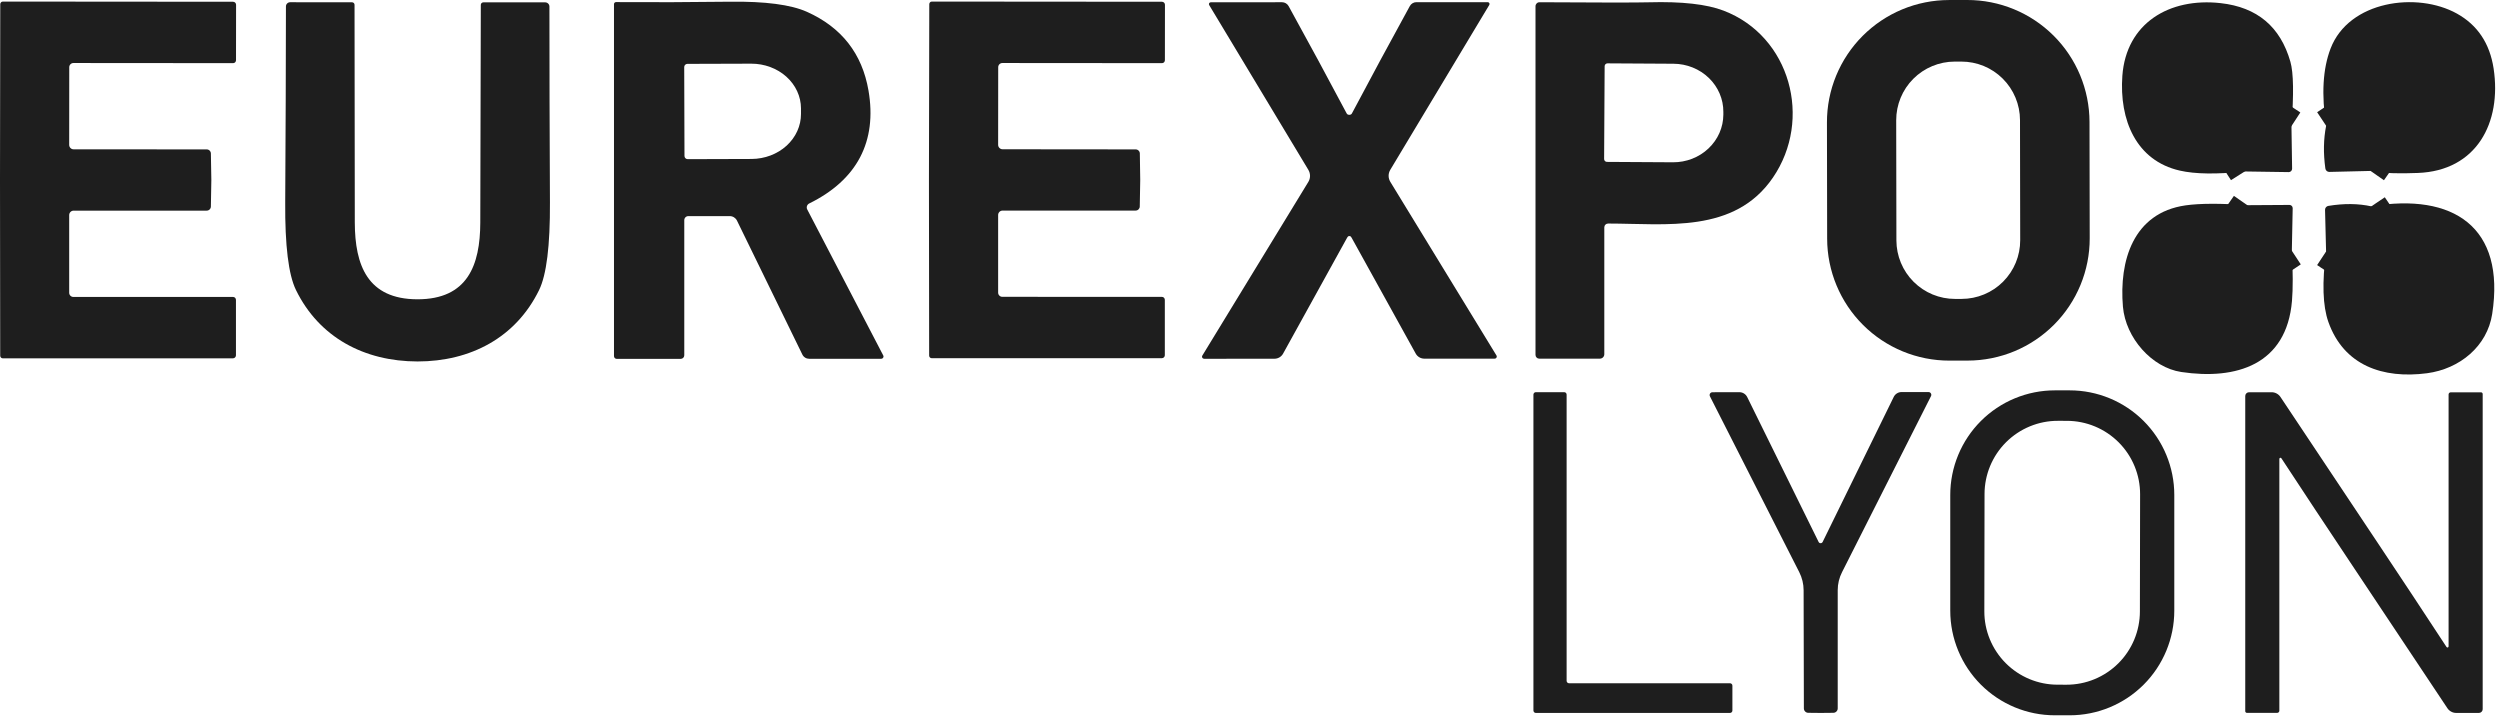 <svg width="173" height="50" viewBox="0 0 173 50" fill="none" xmlns="http://www.w3.org/2000/svg">
<path d="M158.568 8.725C156.1 7.113 153.755 5.508 151.533 3.91C151.179 3.655 150.884 3.564 150.65 3.636C150.563 3.662 150.483 3.708 150.417 3.772C150.352 3.836 150.302 3.914 150.273 4.001C150.244 4.088 150.236 4.18 150.25 4.271C150.264 4.362 150.299 4.448 150.353 4.523C152.103 6.94 153.764 9.387 155.334 11.865" stroke="#1E1E1E" stroke-width="2.25"/>
<path d="M164.046 11.829L169.145 4.523C169.196 4.451 169.229 4.367 169.241 4.279C169.254 4.19 169.245 4.101 169.216 4.017C169.187 3.933 169.138 3.858 169.074 3.797C169.01 3.736 168.932 3.692 168.847 3.668C168.538 3.581 168.158 3.701 167.708 4.028C165.54 5.601 163.294 7.16 160.969 8.703" stroke="#1E1E1E" stroke-width="2.25"/>
<path d="M155.51 14.198L150.322 21.63C150.266 21.71 150.234 21.804 150.229 21.901C150.225 21.999 150.248 22.096 150.297 22.18C150.346 22.265 150.418 22.334 150.504 22.379C150.591 22.424 150.688 22.444 150.786 22.436C151.077 22.412 151.388 22.283 151.718 22.049C153.952 20.463 156.245 18.899 158.596 17.355" stroke="#1E1E1E" stroke-width="2.25"/>
<path d="M164.095 14.279C165.735 16.715 167.379 19.073 169.028 21.355C169.214 21.614 169.275 21.851 169.212 22.067C169.185 22.158 169.137 22.241 169.071 22.31C169.006 22.379 168.925 22.431 168.835 22.462C168.745 22.494 168.649 22.503 168.555 22.49C168.461 22.477 168.371 22.441 168.293 22.387C165.882 20.699 163.439 19.039 160.965 17.405" stroke="#1E1E1E" stroke-width="2.25"/>
<path d="M144.608 16.484C144.61 17.594 144.394 18.694 143.97 19.72C143.547 20.747 142.926 21.68 142.143 22.466C141.359 23.253 140.428 23.877 139.403 24.304C138.378 24.73 137.279 24.951 136.169 24.953L134.908 24.955C132.665 24.959 130.513 24.072 128.925 22.489C127.337 20.907 126.443 18.758 126.439 16.516L126.425 8.471C126.423 7.361 126.639 6.261 127.062 5.235C127.486 4.208 128.107 3.275 128.89 2.489C129.674 1.702 130.605 1.078 131.63 0.651C132.655 0.225 133.754 0.004 134.864 0.002L136.125 1.28705e-05C138.368 -0.004 140.519 0.883 142.108 2.466C143.696 4.048 144.59 6.197 144.594 8.44L144.608 16.484ZM139.784 8.308C139.783 7.776 139.677 7.249 139.472 6.758C139.268 6.266 138.968 5.82 138.591 5.444C138.214 5.068 137.767 4.77 137.275 4.567C136.783 4.365 136.255 4.261 135.723 4.262L135.263 4.262C134.731 4.263 134.204 4.369 133.713 4.574C133.221 4.778 132.775 5.078 132.399 5.455C132.023 5.832 131.725 6.279 131.523 6.771C131.32 7.264 131.216 7.791 131.217 8.323L131.231 16.638C131.232 17.17 131.338 17.697 131.543 18.189C131.747 18.68 132.047 19.127 132.424 19.502C132.801 19.878 133.248 20.176 133.74 20.379C134.232 20.582 134.76 20.686 135.292 20.685L135.751 20.684C136.284 20.683 136.811 20.577 137.302 20.372C137.794 20.168 138.24 19.869 138.616 19.491C138.992 19.114 139.289 18.667 139.492 18.175C139.695 17.683 139.799 17.155 139.798 16.623L139.784 8.308Z" fill="#1E1E1E"/>
<path d="M14.625 12.459C14.622 12.808 14.611 13.419 14.593 14.293C14.592 14.368 14.561 14.44 14.507 14.493C14.454 14.546 14.381 14.576 14.305 14.576H5.094C5.054 14.576 5.014 14.584 4.977 14.6C4.94 14.615 4.906 14.637 4.878 14.666C4.849 14.694 4.827 14.728 4.811 14.765C4.796 14.803 4.788 14.842 4.788 14.883V20.261C4.788 20.337 4.818 20.41 4.872 20.464C4.926 20.518 5 20.549 5.076 20.549H16.129C16.182 20.549 16.232 20.57 16.27 20.608C16.307 20.646 16.328 20.698 16.328 20.752V24.589C16.328 24.644 16.306 24.697 16.267 24.735C16.228 24.774 16.175 24.796 16.12 24.796H0.189C0.143 24.796 0.098 24.777 0.065 24.743C0.032 24.71 0.014 24.664 0.014 24.616C0.005 18.22 0 14.166 0 12.455C0 10.74 0.006 6.685 0.018 0.289C0.018 0.265 0.023 0.241 0.032 0.219C0.041 0.197 0.054 0.177 0.071 0.16C0.088 0.143 0.108 0.13 0.13 0.121C0.151 0.113 0.175 0.108 0.198 0.109L16.129 0.122C16.184 0.122 16.237 0.144 16.276 0.183C16.315 0.222 16.337 0.275 16.337 0.33L16.332 4.167C16.332 4.221 16.311 4.272 16.274 4.311C16.237 4.349 16.186 4.37 16.134 4.37L5.081 4.361C5.004 4.361 4.931 4.391 4.877 4.445C4.823 4.499 4.792 4.573 4.792 4.649L4.788 10.027C4.788 10.067 4.796 10.107 4.811 10.144C4.827 10.181 4.849 10.215 4.878 10.244C4.906 10.272 4.94 10.295 4.977 10.31C5.014 10.325 5.054 10.333 5.094 10.333L14.305 10.338C14.381 10.338 14.454 10.368 14.507 10.421C14.561 10.474 14.592 10.546 14.593 10.622C14.614 11.495 14.625 12.108 14.625 12.459Z" fill="#1E1E1E"/>
<path d="M28.89 20.711C32.353 20.711 33.227 18.36 33.236 15.405C33.254 10.7 33.266 5.678 33.272 0.339C33.272 0.292 33.29 0.248 33.322 0.215C33.355 0.182 33.398 0.163 33.443 0.163H37.727C37.804 0.163 37.879 0.194 37.934 0.248C37.989 0.302 38.02 0.375 38.02 0.452C38.02 4.565 38.032 9.085 38.056 14.009C38.071 16.997 37.82 19.019 37.303 20.076C35.691 23.369 32.556 25.013 28.89 25.013C25.219 25.008 22.088 23.36 20.48 20.067C19.964 19.01 19.716 16.988 19.737 14C19.767 9.076 19.784 4.556 19.787 0.443C19.787 0.405 19.794 0.367 19.809 0.332C19.824 0.297 19.845 0.265 19.873 0.239C19.9 0.212 19.932 0.191 19.968 0.176C20.003 0.162 20.041 0.154 20.08 0.154L24.363 0.159C24.386 0.159 24.408 0.163 24.429 0.172C24.449 0.181 24.468 0.194 24.484 0.21C24.5 0.227 24.513 0.246 24.521 0.267C24.53 0.289 24.534 0.311 24.534 0.334C24.534 5.673 24.54 10.695 24.552 15.401C24.561 18.356 25.431 20.707 28.89 20.711Z" fill="#1E1E1E"/>
<path d="M61.121 24.598C61.134 24.622 61.14 24.649 61.139 24.676C61.138 24.703 61.13 24.729 61.116 24.752C61.102 24.775 61.082 24.794 61.059 24.808C61.035 24.821 61.009 24.828 60.982 24.828H55.996C55.897 24.828 55.8 24.801 55.717 24.749C55.633 24.697 55.566 24.623 55.523 24.535L50.996 15.261C50.95 15.169 50.879 15.092 50.792 15.038C50.704 14.984 50.604 14.955 50.501 14.955H47.632C47.557 14.955 47.486 14.984 47.434 15.037C47.382 15.089 47.352 15.16 47.352 15.234V24.585C47.352 24.651 47.327 24.714 47.281 24.76C47.235 24.806 47.174 24.833 47.109 24.833H42.672C42.623 24.833 42.577 24.813 42.542 24.777C42.507 24.742 42.488 24.694 42.488 24.643V0.285C42.488 0.248 42.502 0.212 42.529 0.186C42.555 0.16 42.59 0.145 42.627 0.145C45.129 0.163 47.756 0.154 50.51 0.118C52.951 0.088 54.726 0.321 55.834 0.816C58.236 1.891 59.658 3.707 60.099 6.262C60.707 9.784 59.315 12.451 55.996 14.081C55.959 14.099 55.927 14.124 55.901 14.155C55.874 14.186 55.854 14.222 55.842 14.26C55.829 14.299 55.824 14.339 55.828 14.38C55.831 14.42 55.842 14.46 55.861 14.495L61.121 24.598ZM47.348 4.64L47.366 10.793C47.366 10.822 47.372 10.852 47.383 10.879C47.394 10.906 47.411 10.93 47.432 10.951C47.453 10.971 47.478 10.988 47.505 10.998C47.532 11.009 47.562 11.014 47.591 11.014L52.01 11C52.92 10.996 53.791 10.666 54.432 10.082C55.073 9.497 55.431 8.706 55.428 7.883V7.496C55.427 7.088 55.336 6.685 55.162 6.309C54.988 5.933 54.734 5.592 54.414 5.305C54.094 5.018 53.714 4.791 53.297 4.637C52.88 4.483 52.433 4.404 51.983 4.406L47.564 4.42C47.506 4.421 47.451 4.445 47.411 4.486C47.37 4.527 47.348 4.583 47.348 4.64Z" fill="#1E1E1E"/>
<path d="M64.283 12.45C64.286 10.736 64.294 6.682 64.306 0.289C64.306 0.241 64.324 0.195 64.357 0.162C64.39 0.128 64.435 0.109 64.481 0.109L80.408 0.122C80.463 0.122 80.516 0.144 80.555 0.183C80.593 0.222 80.615 0.275 80.615 0.33L80.611 4.167C80.611 4.221 80.59 4.272 80.553 4.31C80.516 4.348 80.465 4.37 80.413 4.37L69.364 4.361C69.326 4.361 69.288 4.368 69.254 4.383C69.219 4.397 69.187 4.418 69.16 4.445C69.133 4.472 69.112 4.504 69.098 4.539C69.083 4.574 69.076 4.611 69.076 4.649L69.071 10.023C69.071 10.104 69.103 10.182 69.161 10.239C69.218 10.296 69.296 10.329 69.377 10.329L78.588 10.338C78.664 10.338 78.737 10.368 78.791 10.421C78.845 10.474 78.876 10.546 78.877 10.622C78.895 11.495 78.904 12.106 78.904 12.455C78.904 12.803 78.893 13.416 78.872 14.293C78.87 14.367 78.838 14.438 78.785 14.491C78.731 14.543 78.659 14.572 78.584 14.572H69.377C69.296 14.572 69.218 14.604 69.161 14.661C69.103 14.719 69.071 14.797 69.071 14.878V20.251C69.071 20.328 69.102 20.401 69.156 20.455C69.21 20.509 69.283 20.54 69.359 20.54L80.408 20.544C80.461 20.544 80.511 20.566 80.548 20.604C80.585 20.642 80.606 20.693 80.606 20.747V24.58C80.606 24.635 80.584 24.688 80.546 24.726C80.507 24.765 80.454 24.787 80.399 24.787H64.472C64.426 24.787 64.381 24.768 64.348 24.734C64.315 24.701 64.297 24.655 64.297 24.607C64.288 18.214 64.283 14.162 64.283 12.45Z" fill="#1E1E1E"/>
<path d="M93.371 7.947C93.41 7.947 93.448 7.938 93.484 7.92C93.511 7.908 93.535 7.882 93.556 7.843C94.832 5.432 96.167 2.957 97.56 0.42C97.605 0.338 97.671 0.27 97.751 0.223C97.831 0.175 97.922 0.15 98.015 0.15H102.951C102.974 0.15 102.995 0.156 103.014 0.167C103.033 0.178 103.049 0.194 103.06 0.213C103.071 0.233 103.077 0.254 103.076 0.276C103.076 0.298 103.071 0.32 103.06 0.339L96.209 11.748C96.133 11.874 96.092 12.018 96.092 12.165C96.092 12.312 96.133 12.456 96.209 12.581L103.555 24.598C103.569 24.62 103.576 24.645 103.576 24.67C103.577 24.696 103.57 24.721 103.557 24.743C103.544 24.766 103.526 24.785 103.503 24.798C103.481 24.811 103.455 24.819 103.429 24.819H98.564C98.443 24.819 98.323 24.787 98.219 24.726C98.115 24.665 98.028 24.577 97.97 24.472L93.529 16.446C93.513 16.42 93.497 16.397 93.482 16.379C93.467 16.362 93.453 16.351 93.443 16.347C93.422 16.338 93.4 16.333 93.376 16.333C93.352 16.333 93.329 16.338 93.308 16.347C93.298 16.351 93.285 16.362 93.27 16.379C93.255 16.397 93.238 16.42 93.222 16.446L88.786 24.477C88.728 24.581 88.642 24.668 88.539 24.729C88.435 24.79 88.317 24.823 88.196 24.824L83.331 24.828C83.305 24.828 83.279 24.822 83.255 24.809C83.232 24.796 83.213 24.777 83.2 24.754C83.186 24.732 83.18 24.706 83.18 24.68C83.18 24.655 83.187 24.629 83.201 24.607L90.538 12.586C90.614 12.461 90.654 12.317 90.654 12.17C90.654 12.023 90.614 11.879 90.538 11.753L83.674 0.348C83.663 0.329 83.657 0.307 83.657 0.285C83.657 0.263 83.662 0.242 83.674 0.222C83.684 0.203 83.7 0.187 83.719 0.176C83.738 0.165 83.76 0.159 83.782 0.159L88.718 0.154C88.811 0.154 88.902 0.18 88.982 0.227C89.062 0.275 89.128 0.343 89.173 0.425C90.57 2.959 91.907 5.432 93.186 7.843C93.207 7.882 93.231 7.908 93.259 7.92C93.295 7.938 93.332 7.947 93.371 7.947Z" fill="#1E1E1E"/>
<path d="M110.707 24.819H106.514C106.446 24.819 106.381 24.792 106.333 24.743C106.284 24.694 106.257 24.627 106.257 24.558V0.429C106.257 0.393 106.264 0.358 106.278 0.324C106.292 0.291 106.312 0.261 106.338 0.235C106.363 0.21 106.394 0.189 106.427 0.176C106.46 0.162 106.496 0.155 106.532 0.155C110.715 0.182 113.239 0.183 114.104 0.159C116.38 0.096 118.102 0.288 119.27 0.736C123.896 2.501 125.445 8.262 122.684 12.293C120.027 16.176 115.297 15.473 111.284 15.469C111.213 15.469 111.146 15.497 111.096 15.547C111.046 15.596 111.018 15.664 111.018 15.735V24.513C111.018 24.594 110.985 24.672 110.927 24.73C110.869 24.787 110.79 24.819 110.707 24.819ZM111.041 4.582L111.005 11.005C111.005 11.058 111.026 11.108 111.063 11.145C111.1 11.182 111.15 11.203 111.203 11.203L115.77 11.23C116.226 11.233 116.677 11.149 117.099 10.985C117.521 10.821 117.904 10.579 118.228 10.272C118.552 9.966 118.809 9.602 118.986 9.201C119.162 8.799 119.254 8.369 119.256 7.933V7.744C119.261 6.865 118.9 6.02 118.253 5.395C117.606 4.77 116.726 4.416 115.806 4.411L111.239 4.384C111.213 4.384 111.187 4.389 111.163 4.399C111.139 4.409 111.117 4.424 111.099 4.442C111.08 4.46 111.066 4.482 111.056 4.506C111.046 4.53 111.041 4.556 111.041 4.582Z" fill="#1E1E1E"/>
<path d="M158.568 8.726C156.1 7.113 153.755 5.508 151.533 3.911C151.179 3.655 150.884 3.564 150.65 3.636C150.563 3.662 150.483 3.709 150.417 3.772C150.352 3.836 150.302 3.914 150.273 4.001C150.244 4.088 150.236 4.181 150.25 4.271C150.264 4.362 150.299 4.449 150.353 4.523C152.103 6.94 153.764 9.388 155.334 11.865C153.404 12.069 151.907 12.05 150.844 11.806C147.817 11.117 146.646 8.298 146.867 5.244C147.132 1.609 150.11 -0.179 153.668 0.217C156.196 0.497 157.806 1.849 158.496 4.276C158.713 5.038 158.737 6.522 158.568 8.726Z" fill="#1E1E1E"/>
<path d="M164.046 11.829L169.144 4.523C169.195 4.451 169.228 4.367 169.241 4.279C169.253 4.191 169.245 4.101 169.215 4.017C169.186 3.933 169.138 3.858 169.074 3.797C169.01 3.736 168.932 3.692 168.847 3.668C168.538 3.581 168.158 3.701 167.707 4.028C165.539 5.601 163.293 7.16 160.969 8.703C160.636 6.541 160.738 4.761 161.275 3.361C162.541 0.051 167.257 -0.593 170.014 0.938C171.443 1.731 172.291 2.998 172.558 4.74C173.126 8.487 171.383 11.82 167.307 11.969C166.131 12.009 165.145 12.023 164.046 11.829Z" fill="#1E1E1E"/>
<path d="M158.569 8.725L158.614 11.671C158.614 11.703 158.609 11.734 158.597 11.763C158.585 11.792 158.567 11.819 158.545 11.841C158.523 11.864 158.496 11.881 158.467 11.893C158.438 11.905 158.406 11.91 158.375 11.91L155.335 11.865C153.764 9.387 152.104 6.94 150.353 4.523C150.299 4.448 150.264 4.362 150.25 4.271C150.236 4.18 150.244 4.088 150.273 4.001C150.303 3.914 150.352 3.836 150.418 3.772C150.483 3.708 150.563 3.662 150.65 3.636C150.885 3.564 151.179 3.655 151.533 3.91C153.755 5.508 156.1 7.113 158.569 8.725Z" fill="#1E1E1E"/>
<path d="M164.046 11.829L161.19 11.897C161.124 11.898 161.06 11.876 161.009 11.832C160.958 11.789 160.925 11.729 160.915 11.662C160.768 10.605 160.786 9.619 160.969 8.703C163.293 7.16 165.539 5.601 167.707 4.028C168.158 3.701 168.538 3.581 168.847 3.668C168.932 3.692 169.01 3.736 169.074 3.797C169.138 3.858 169.186 3.933 169.216 4.017C169.245 4.101 169.253 4.19 169.241 4.279C169.229 4.367 169.195 4.451 169.144 4.523L164.046 11.829Z" fill="#1E1E1E"/>
<path d="M155.51 14.198L150.321 21.63C150.265 21.71 150.233 21.805 150.229 21.902C150.225 22 150.248 22.096 150.297 22.181C150.346 22.265 150.417 22.334 150.504 22.38C150.59 22.425 150.688 22.445 150.785 22.436C151.077 22.412 151.387 22.283 151.718 22.049C153.952 20.464 156.244 18.899 158.596 17.356C158.674 18.809 158.677 19.965 158.605 20.824C158.231 25.247 154.749 26.31 150.943 25.742C148.907 25.436 147.096 23.387 146.907 21.225C146.637 18.063 147.605 14.734 151.236 14.212C152.227 14.071 153.651 14.066 155.51 14.198Z" fill="#1E1E1E"/>
<path d="M158.595 17.356C156.244 18.899 153.952 20.464 151.717 22.049C151.387 22.284 151.076 22.413 150.785 22.437C150.688 22.445 150.59 22.425 150.504 22.38C150.417 22.335 150.345 22.266 150.297 22.181C150.248 22.097 150.224 22 150.229 21.902C150.233 21.805 150.265 21.71 150.321 21.631L155.51 14.199L158.433 14.181C158.492 14.181 158.548 14.204 158.589 14.247C158.631 14.289 158.654 14.346 158.654 14.406L158.595 17.356Z" fill="#1E1E1E"/>
<path d="M164.095 14.279C165.735 16.714 167.379 19.073 169.027 21.355C169.213 21.613 169.275 21.851 169.212 22.067C169.185 22.158 169.136 22.241 169.071 22.31C169.005 22.379 168.924 22.431 168.834 22.462C168.745 22.493 168.649 22.503 168.554 22.49C168.46 22.477 168.371 22.441 168.293 22.387C165.882 20.699 163.439 19.038 160.965 17.405L160.893 14.522C160.892 14.456 160.914 14.392 160.957 14.341C160.999 14.29 161.058 14.257 161.122 14.248C162.206 14.07 163.197 14.081 164.095 14.279Z" fill="#1E1E1E"/>
<path d="M160.965 17.405C163.439 19.038 165.882 20.699 168.293 22.387C168.371 22.441 168.461 22.477 168.555 22.49C168.649 22.503 168.745 22.494 168.835 22.462C168.924 22.431 169.005 22.379 169.071 22.31C169.137 22.241 169.185 22.158 169.212 22.067C169.275 21.851 169.213 21.613 169.027 21.355C167.379 19.073 165.735 16.714 164.095 14.279C169.77 13.32 173.392 15.707 172.459 21.729C172.113 23.959 170.221 25.526 167.951 25.828C164.901 26.229 162.19 25.296 161.122 22.274C160.732 21.166 160.68 19.543 160.965 17.405Z" fill="#1E1E1E"/>
<path d="M150.461 42.26C150.461 44.179 149.699 46.02 148.341 47.378C146.984 48.735 145.143 49.498 143.223 49.498H142.196C140.276 49.498 138.435 48.735 137.078 47.378C135.721 46.02 134.958 44.179 134.958 42.26V34.251C134.958 33.301 135.145 32.36 135.509 31.481C135.873 30.603 136.406 29.805 137.078 29.133C137.75 28.461 138.548 27.928 139.426 27.564C140.304 27.2 141.246 27.013 142.196 27.013H143.223C144.174 27.013 145.115 27.2 145.993 27.564C146.871 27.928 147.669 28.461 148.341 29.133C149.013 29.805 149.547 30.603 149.91 31.481C150.274 32.36 150.461 33.301 150.461 34.251V42.26ZM148.095 34.202C148.096 33.536 147.966 32.877 147.712 32.261C147.458 31.645 147.086 31.085 146.615 30.613C146.145 30.142 145.587 29.767 144.972 29.511C144.357 29.255 143.698 29.123 143.032 29.122L142.41 29.121C141.744 29.119 141.085 29.249 140.469 29.503C139.853 29.757 139.293 30.13 138.821 30.6C138.35 31.07 137.975 31.628 137.719 32.243C137.463 32.858 137.331 33.517 137.33 34.183L137.316 42.3C137.314 42.966 137.444 43.626 137.698 44.241C137.952 44.857 138.325 45.417 138.795 45.889C139.265 46.36 139.823 46.735 140.438 46.991C141.053 47.247 141.712 47.379 142.378 47.38L143 47.382C143.666 47.383 144.326 47.253 144.942 46.999C145.557 46.745 146.117 46.372 146.589 45.902C147.061 45.432 147.435 44.874 147.691 44.259C147.947 43.644 148.079 42.985 148.081 42.319L148.095 34.202Z" fill="#1E1E1E"/>
<path d="M108.577 47.281H119.716C119.738 47.281 119.759 47.285 119.78 47.294C119.8 47.302 119.818 47.315 119.834 47.33C119.849 47.346 119.861 47.364 119.87 47.384C119.878 47.404 119.882 47.426 119.882 47.448V49.169C119.882 49.19 119.878 49.212 119.87 49.232C119.861 49.252 119.849 49.271 119.834 49.286C119.818 49.302 119.8 49.314 119.78 49.322C119.759 49.331 119.738 49.335 119.716 49.335H106.28C106.236 49.335 106.193 49.318 106.162 49.286C106.131 49.255 106.113 49.213 106.113 49.169V27.305C106.113 27.283 106.118 27.262 106.126 27.242C106.134 27.221 106.147 27.203 106.162 27.188C106.178 27.172 106.196 27.16 106.216 27.151C106.236 27.143 106.258 27.139 106.28 27.139H108.244C108.266 27.139 108.287 27.143 108.308 27.151C108.328 27.16 108.346 27.172 108.362 27.188C108.377 27.203 108.389 27.221 108.398 27.242C108.406 27.262 108.41 27.283 108.41 27.305V47.115C108.41 47.159 108.428 47.201 108.459 47.232C108.49 47.264 108.533 47.281 108.577 47.281Z" fill="#1E1E1E"/>
<path d="M125.985 37.589C126.012 37.589 126.032 37.586 126.044 37.58C126.078 37.568 126.107 37.542 126.125 37.507L131.044 27.472C131.093 27.369 131.171 27.283 131.267 27.222C131.364 27.162 131.475 27.13 131.589 27.13H133.453C133.487 27.13 133.519 27.139 133.548 27.155C133.577 27.171 133.602 27.195 133.619 27.224C133.636 27.252 133.646 27.285 133.647 27.318C133.648 27.351 133.64 27.384 133.624 27.414L127.472 39.588C127.273 39.976 127.17 40.405 127.17 40.84V49.02C127.17 49.099 127.14 49.175 127.085 49.232C127.031 49.289 126.956 49.323 126.877 49.326C126.763 49.332 126.47 49.335 125.999 49.335C125.528 49.335 125.233 49.332 125.116 49.326C125.039 49.322 124.966 49.288 124.913 49.232C124.859 49.176 124.829 49.102 124.828 49.025L124.81 40.845C124.81 40.41 124.706 39.981 124.508 39.593L118.328 27.427C118.313 27.398 118.305 27.365 118.306 27.331C118.307 27.298 118.317 27.266 118.334 27.237C118.351 27.209 118.375 27.185 118.404 27.169C118.433 27.152 118.466 27.143 118.5 27.143L120.364 27.139C120.478 27.139 120.589 27.171 120.685 27.231C120.782 27.292 120.859 27.378 120.909 27.481L125.85 37.507C125.867 37.541 125.895 37.567 125.927 37.58C125.939 37.586 125.958 37.589 125.985 37.589Z" fill="#1E1E1E"/>
<path d="M162.618 38.885C161.005 36.468 159.423 34.077 157.87 31.71C157.861 31.697 157.848 31.686 157.832 31.681C157.816 31.676 157.8 31.676 157.784 31.681C157.768 31.686 157.755 31.696 157.745 31.709C157.735 31.723 157.73 31.739 157.731 31.755V49.182C157.731 49.221 157.715 49.259 157.686 49.287C157.657 49.315 157.618 49.331 157.578 49.331H155.488C155.457 49.331 155.427 49.318 155.405 49.296C155.383 49.274 155.371 49.245 155.371 49.213V27.404C155.371 27.335 155.398 27.269 155.447 27.22C155.496 27.171 155.563 27.143 155.632 27.143H157.199C157.32 27.143 157.44 27.174 157.547 27.232C157.654 27.29 157.745 27.374 157.812 27.476C157.947 27.678 160.195 31.05 164.555 37.593C166.167 40.01 167.748 42.402 169.297 44.768C169.306 44.784 169.319 44.797 169.336 44.804C169.353 44.811 169.371 44.812 169.389 44.806C169.406 44.801 169.421 44.789 169.43 44.774C169.44 44.759 169.444 44.741 169.442 44.723V27.296C169.442 27.257 169.458 27.219 169.486 27.191C169.515 27.163 169.554 27.148 169.595 27.148H171.685C171.716 27.148 171.745 27.16 171.767 27.182C171.789 27.204 171.802 27.234 171.802 27.265V49.074C171.802 49.143 171.774 49.209 171.725 49.258C171.676 49.307 171.61 49.335 171.54 49.335H169.973C169.851 49.336 169.731 49.306 169.623 49.247C169.515 49.189 169.423 49.105 169.356 49.002C169.221 48.8 166.975 45.428 162.618 38.885Z" fill="#1E1E1E"/>
</svg>
